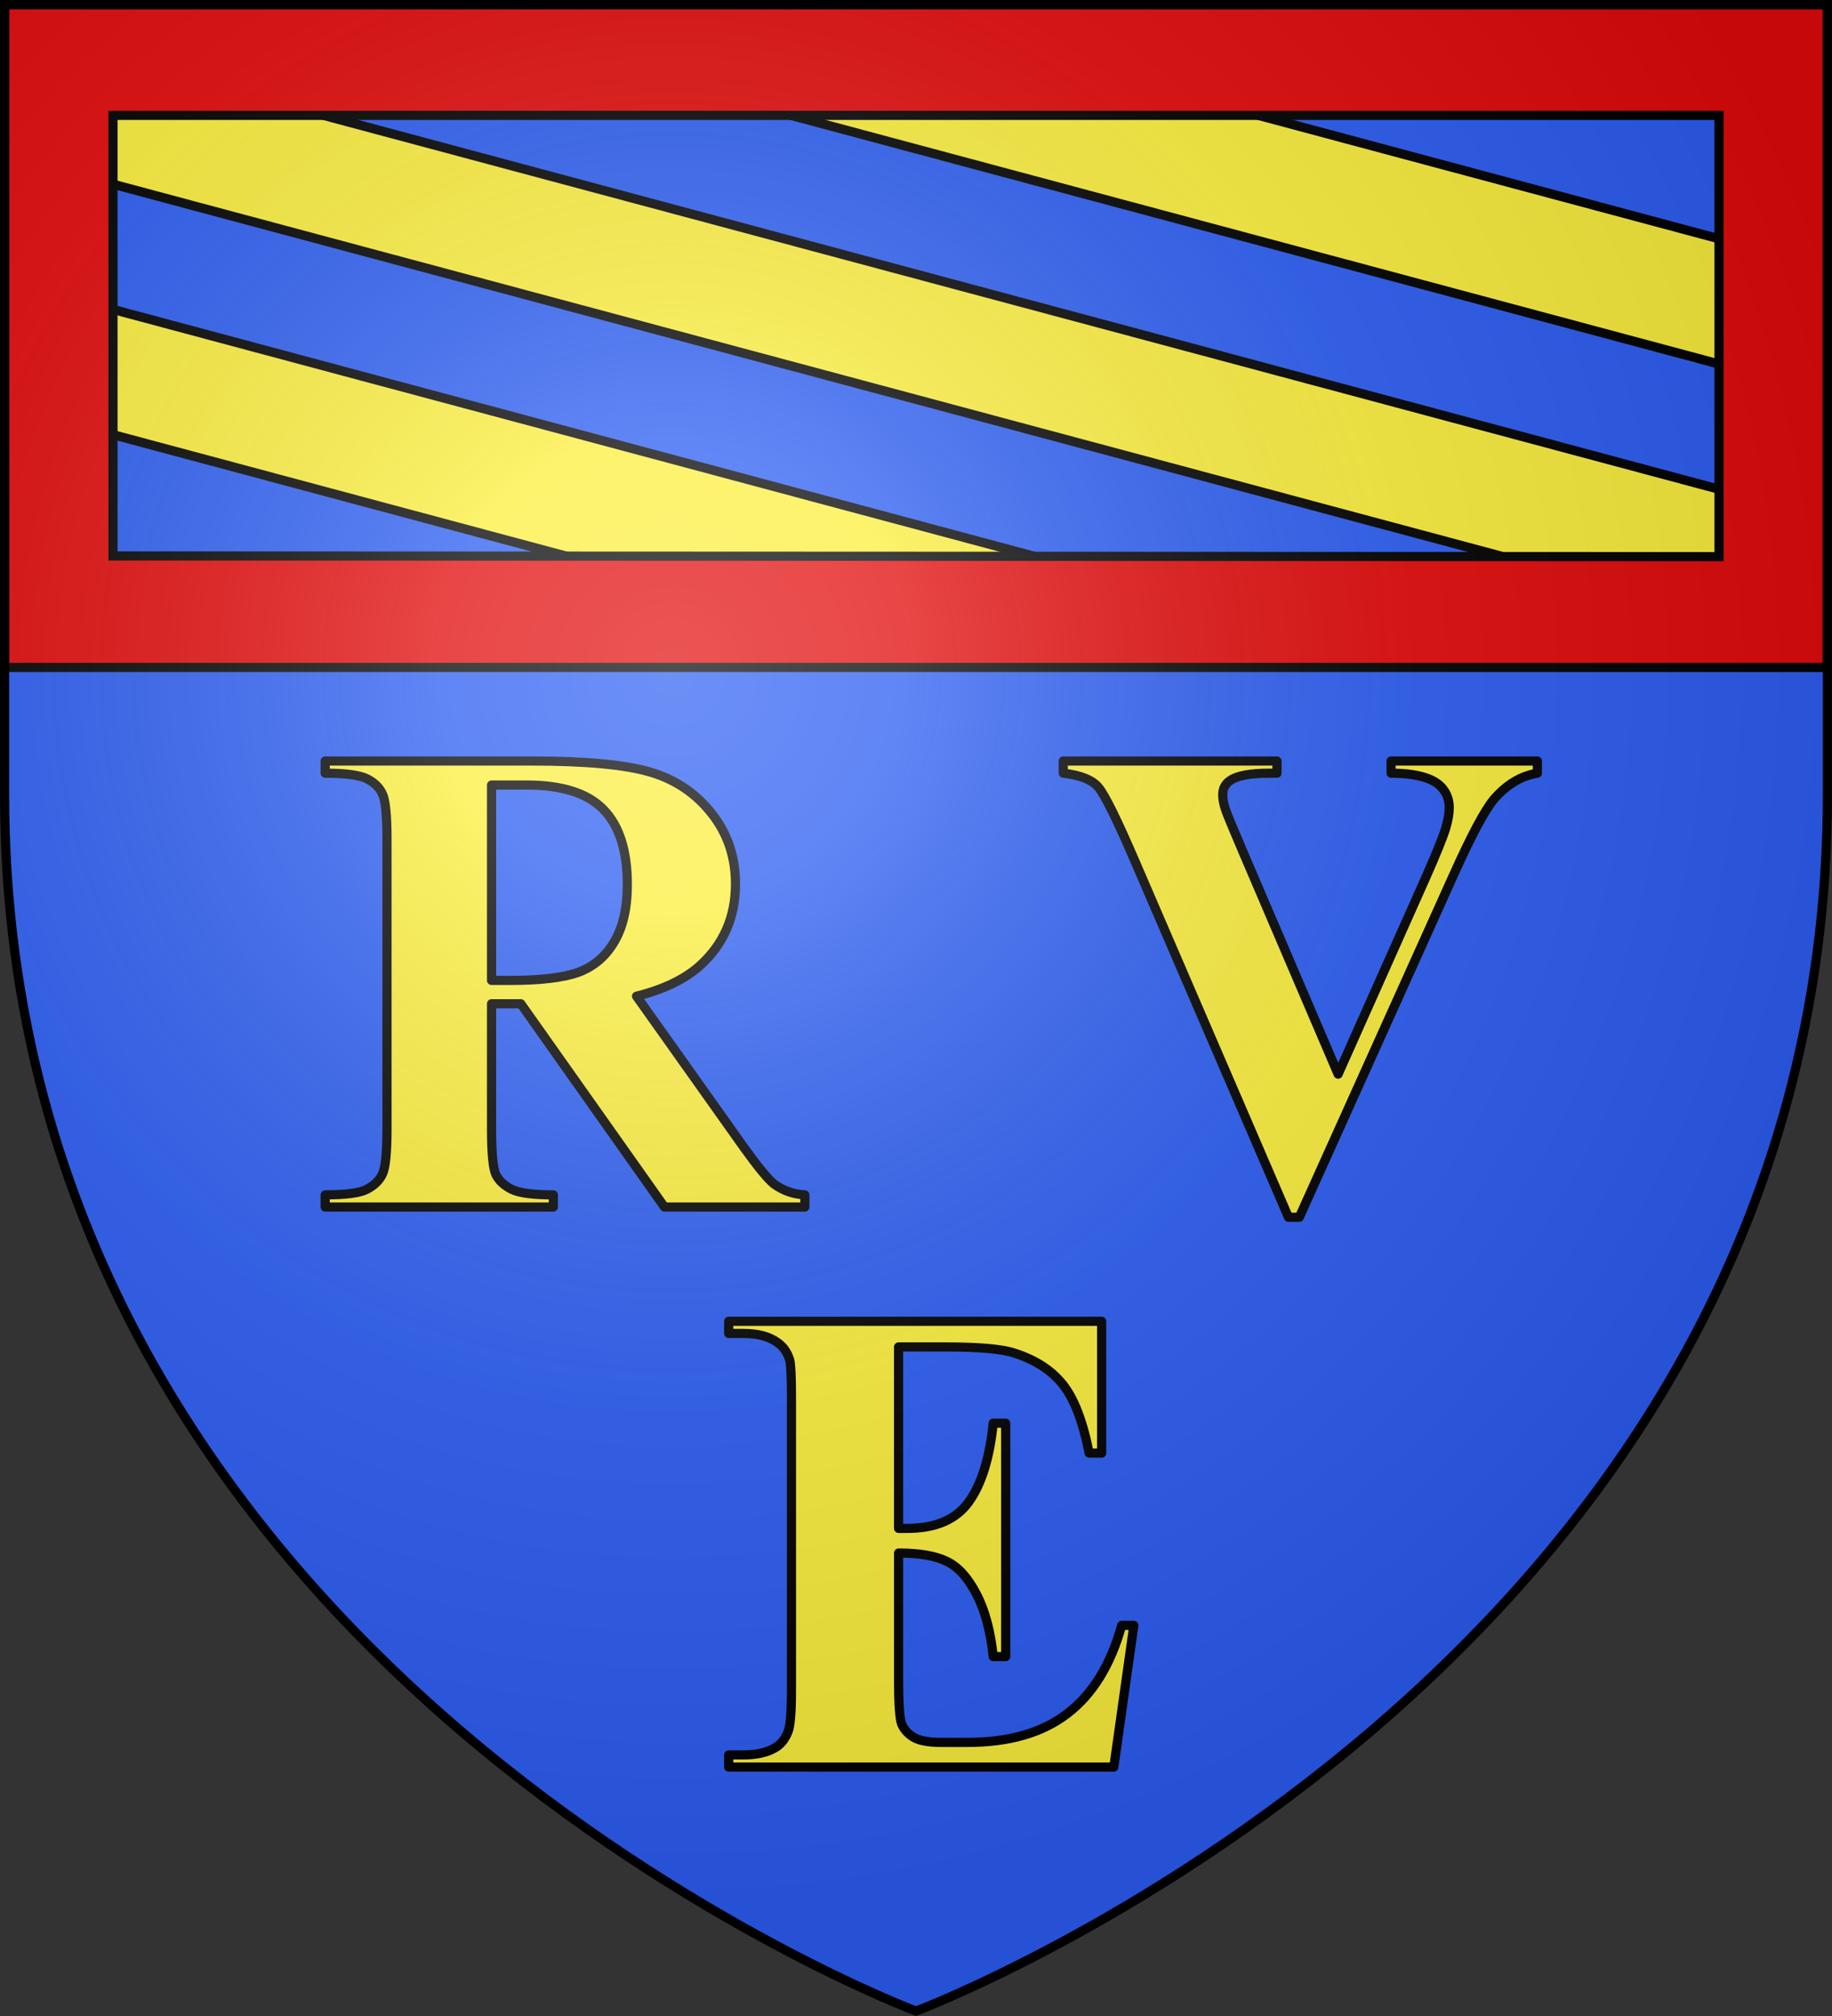 <svg xmlns="http://www.w3.org/2000/svg" width="600" height="660" viewBox="-300 -300 600 660"><rect x="-300" y="-300" width="600" height="660" fill="#333333" stroke="none"/><radialGradient id="a" cx="-80" cy="-80" r="405" gradientUnits="userSpaceOnUse"><stop offset="0" stop-color="#fff" stop-opacity=".31"/><stop offset=".19" stop-color="#fff" stop-opacity=".25"/><stop offset=".6" stop-color="#6b6b6b" stop-opacity=".125"/><stop offset="1" stop-opacity=".125"/></radialGradient><path fill="#2b5df2" d="M-298.5-298.5h597v258.543C298.5 246.291 0 358.5 0 358.5S-298.5 246.291-298.5-39.957z"/><g stroke="#000" stroke-linecap="round" stroke-width="3"><path fill="#fcef3c" stroke-linejoin="round" d="M-282.684-283.545v38.576L271.812-96.46l11.012.006v-38.057l-556.46-149.033zm162.133 0L282.824-175.51v-41L32.531-283.545zm-162.133 79.576v41L-34.957-96.62l153.386.08z"/><path fill="#e20909" d="M-298.5-298.5v217h597v-217zm35.5 36.27h526v144.46l-526-.229z"/><g fill="#fcef3c" stroke-linejoin="round"><path d="M-139.015 28.614v40.92q0 11.844 1.4 14.967 1.507 3.015 5.168 4.846t13.675 1.83v3.985H-193.5v-3.985q10.122 0 13.675-1.83 3.661-1.938 5.061-4.954 1.508-3.015 1.508-14.86v-94.761q0-11.845-1.508-14.86-1.4-3.123-5.06-4.954-3.662-1.83-13.676-1.83v-3.985h67.837q26.489 0 38.764 3.661t20.028 13.569q7.753 9.799 7.753 23.044 0 16.152-11.629 26.705-7.43 6.677-20.782 10.015l35.103 49.426q6.892 9.584 9.799 11.953 4.415 3.338 10.23 3.661v3.985h-45.98l-47.055-66.549zm0-71.61v63.964h6.138q14.967 0 22.397-2.692 7.43-2.8 11.63-9.907 4.306-7.215 4.306-18.737 0-16.69-7.86-24.66-7.753-7.968-25.09-7.968zM203.5-50.857v3.985q-7.968 1.292-14.213 8.507-4.523 5.384-13.46 25.305L125.54 98.5h-3.553L71.918-17.583Q62.871-38.58 59.75-42.243q-3.015-3.66-11.522-4.63v-3.984h69.99v3.984h-2.368q-9.476 0-12.921 2.37-2.477 1.615-2.477 4.738 0 1.938.861 4.63.862 2.584 5.815 14.107l31.119 72.686 28.858-64.718q5.168-11.737 6.353-15.722t1.184-6.784q0-3.23-1.723-5.707t-5.06-3.769q-4.63-1.83-12.276-1.83v-3.985zM-5.708 140.957v59.408h2.906q13.883 0 20.124-8.717 6.242-8.718 7.964-25.722h4.09v76.413h-4.09q-1.291-12.485-5.488-20.449-4.09-7.964-9.578-10.655-5.489-2.798-15.928-2.798v41.112q0 12.054.969 14.745 1.076 2.69 3.874 4.412t9.04 1.722h8.717q20.447 0 32.716-9.47 12.376-9.472 17.757-28.844h3.982L64.782 278.5H-61.347v-3.982h4.843q6.35 0 10.224-2.26 2.798-1.507 4.305-5.166 1.183-2.583 1.183-13.56v-96q0-9.902-.538-12.162-1.076-3.767-3.982-5.812-4.09-3.014-11.192-3.014h-4.843v-3.982H60.8v43.157h-4.09q-3.12-15.82-8.824-22.708-5.596-6.888-15.928-10.117-6.026-1.937-22.6-1.937z"/></g></g><path fill="url(#a)" d="M-298.5-298.5h597v258.543C298.5 246.291 0 358.5 0 358.5S-298.5 246.291-298.5-39.957z"/><path fill="none" stroke="#000" stroke-width="3" d="M-298.5-298.5h597v258.503C298.5 246.206 0 358.398 0 358.398S-298.5 246.205-298.5-39.997z"/></svg>